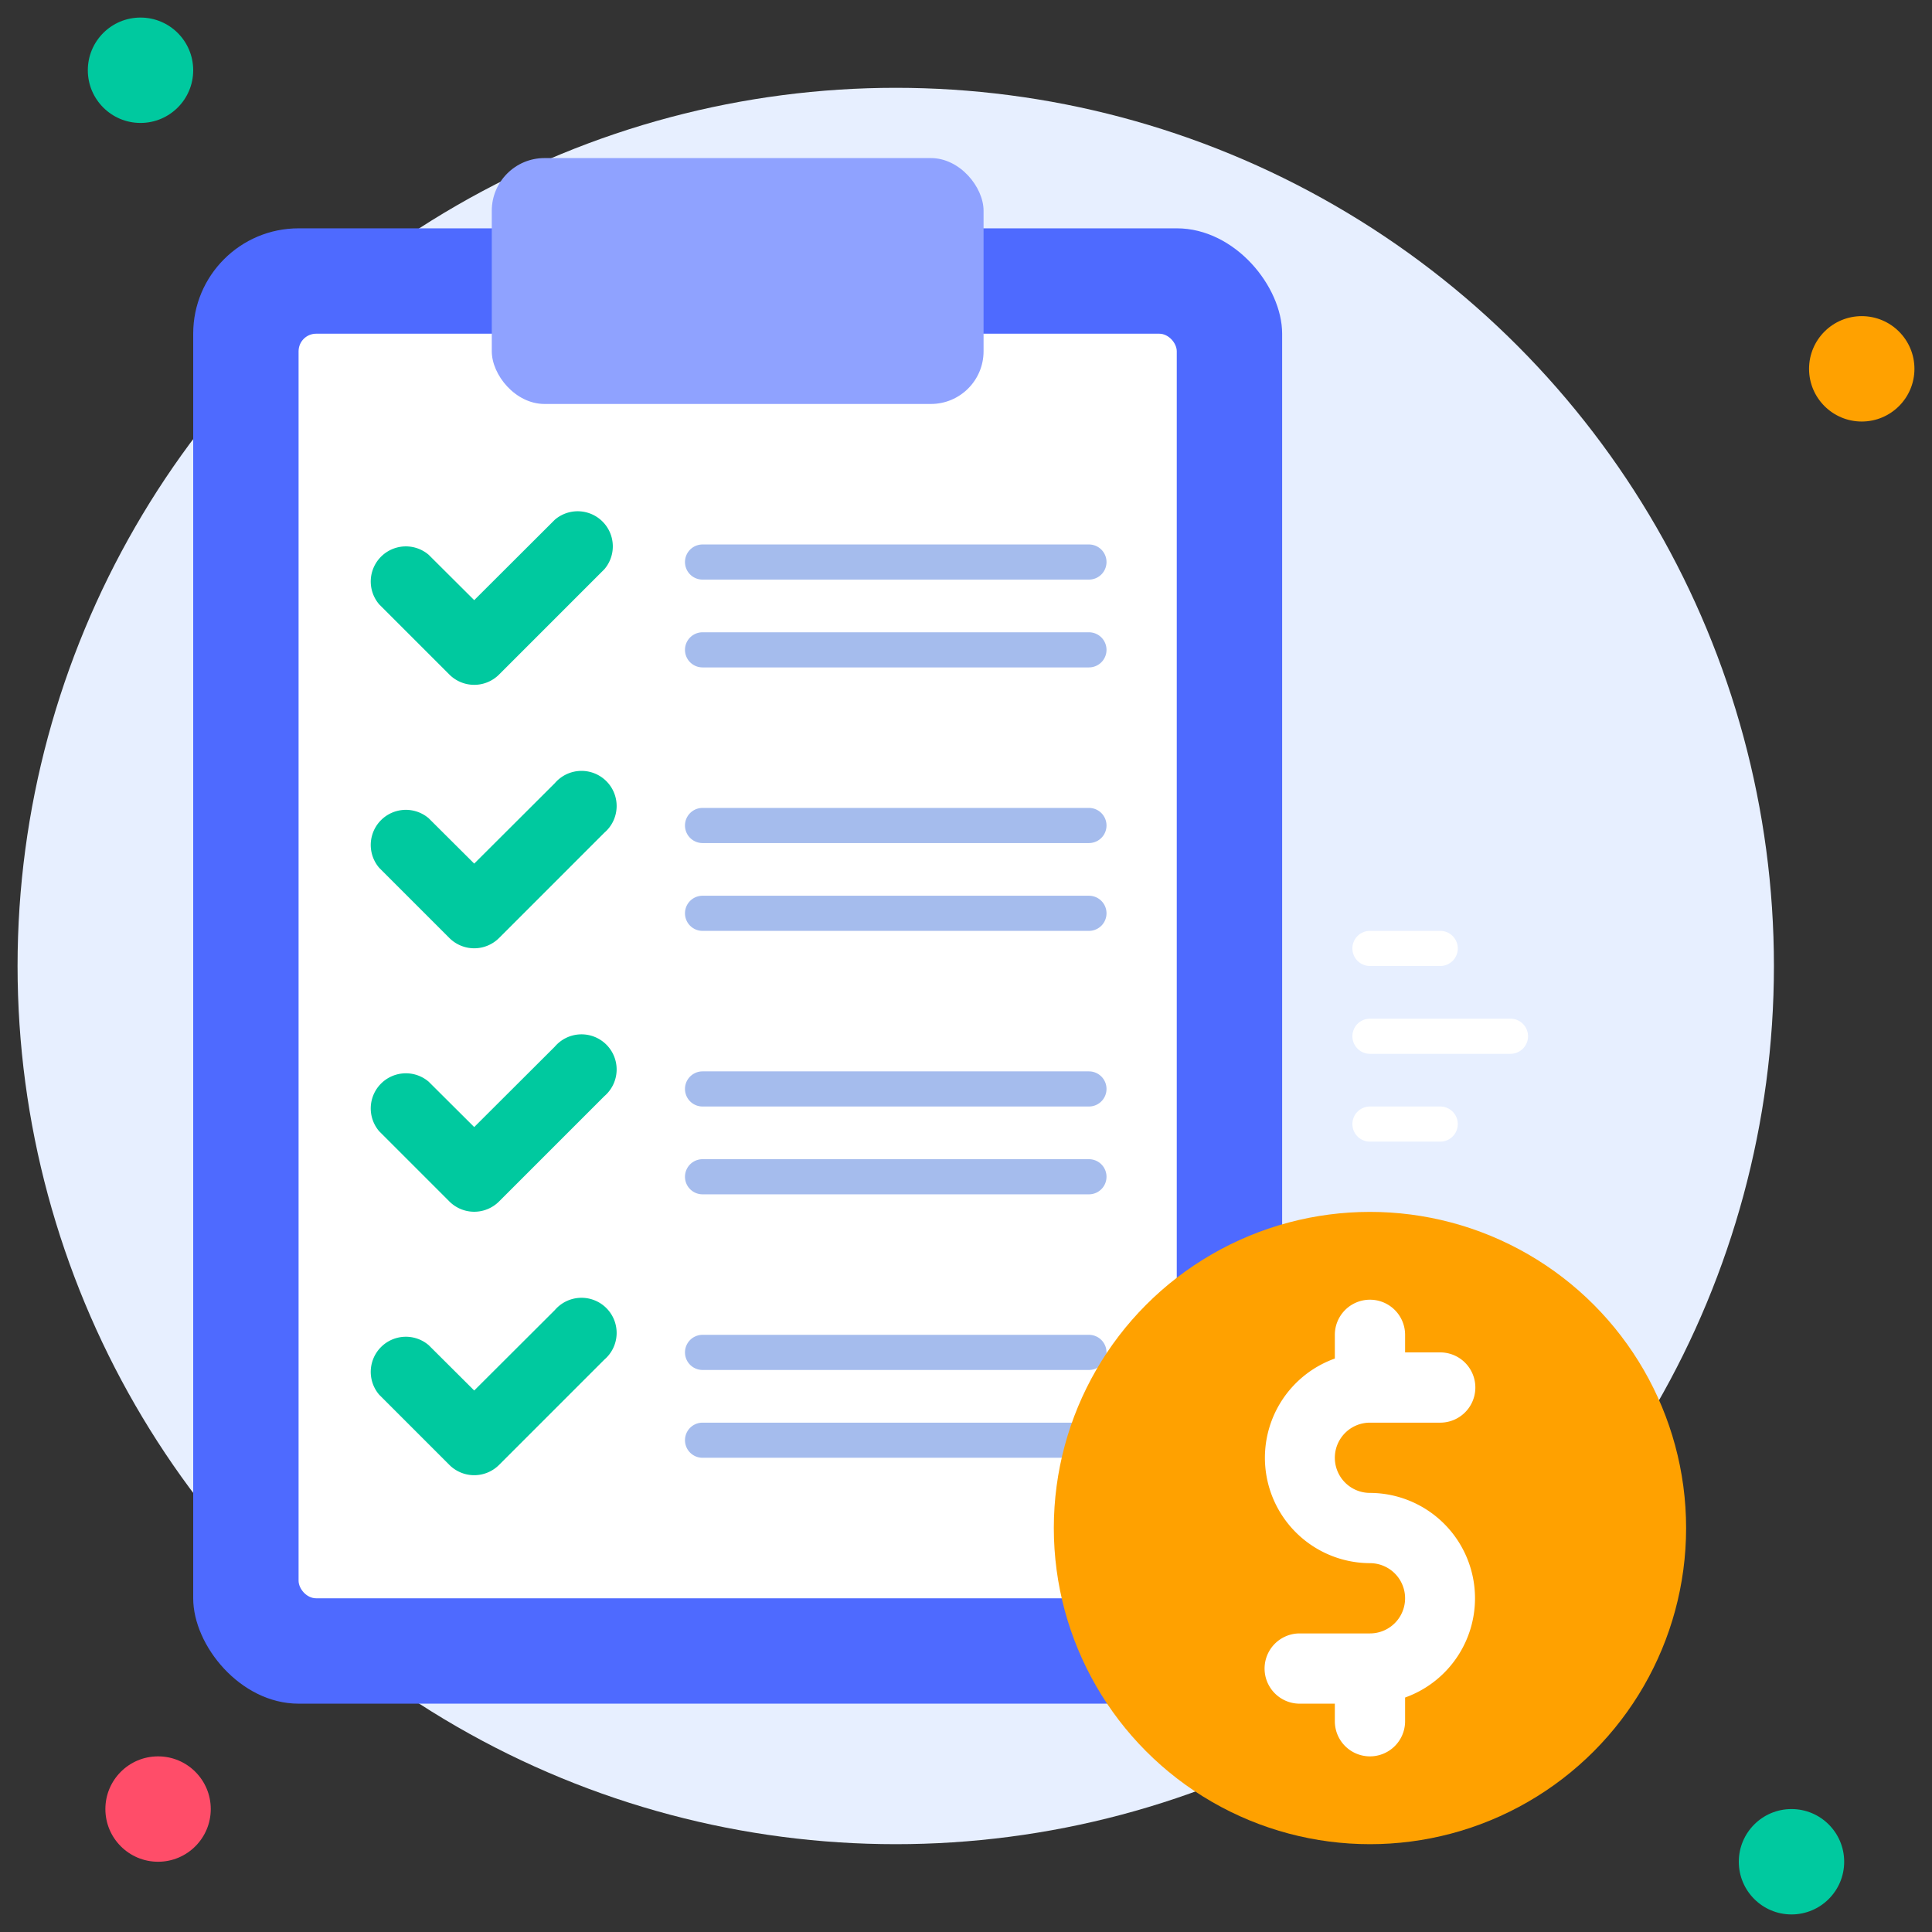 <svg xmlns="http://www.w3.org/2000/svg" viewBox="0 0 110 110" id="checklist"><rect x="0" y="0" width="110" height="110" fill="#333333" stroke="none"/><g><circle cx="51" cy="55" r="50" fill="#e7efff"></circle><circle cx="8" cy="4" r="3" fill="#00c99f"></circle><circle cx="106" cy="21" r="3" fill="#ffa100"></circle><circle cx="102" cy="106" r="3" fill="#00c99f"></circle><circle cx="9" cy="103" r="3" fill="#ff4d69"></circle><rect width="62" height="84" x="11" y="13" fill="#4e6aff" rx="6"></rect><rect width="50" height="72" x="17" y="19" fill="#fff" rx="1"></rect><rect width="28" height="14" x="28" y="9" fill="#8fa2ff" rx="3"></rect><path fill="#00c99f" d="M25.59,38.41l-4-4a2,2,0,0,1,2.82-2.82L27,34.17l4.59-4.58a2,2,0,0,1,2.82,2.82l-6,6A2,2,0,0,1,25.59,38.41Z"></path><path fill="#a5bced" d="M62 33H40a1 1 0 010-2H62a1 1 0 010 2zM62 38H40a1 1 0 010-2H62a1 1 0 010 2z"></path><path fill="#00c99f" d="M25.59,53.41l-4-4a2,2,0,0,1,2.82-2.82L27,49.17l4.59-4.58a2,2,0,1,1,2.82,2.82l-6,6A2,2,0,0,1,25.59,53.41Z"></path><path fill="#a5bced" d="M62 48H40a1 1 0 010-2H62a1 1 0 010 2zM62 53H40a1 1 0 010-2H62a1 1 0 010 2z"></path><path fill="#00c99f" d="M25.59,68.41l-4-4a2,2,0,0,1,2.82-2.82L27,64.17l4.59-4.58a2,2,0,1,1,2.82,2.82l-6,6A2,2,0,0,1,25.59,68.41Z"></path><path fill="#a5bced" d="M62 63H40a1 1 0 010-2H62a1 1 0 010 2zM62 68H40a1 1 0 010-2H62a1 1 0 010 2z"></path><path fill="#00c99f" d="M25.59,83.41l-4-4a2,2,0,0,1,2.82-2.82L27,79.17l4.59-4.58a2,2,0,1,1,2.82,2.82l-6,6A2,2,0,0,1,25.59,83.41Z"></path><path fill="#a5bced" d="M62 78H40a1 1 0 010-2H62a1 1 0 010 2zM62 83H40a1 1 0 010-2H62a1 1 0 010 2z"></path><circle cx="78" cy="87" r="18" fill="#ffa100"></circle><path fill="#fff" d="M78 85a2 2 0 010-4h4a2 2 0 000-4H80V76a2 2 0 00-4 0v1.35A6 6 0 0078 89a2 2 0 010 4H74a2 2 0 000 4h2v1a2 2 0 004 0V96.65A6 6 0 0078 85zM82 65H78a1 1 0 010-2h4a1 1 0 010 2zM86 60H78a1 1 0 010-2h8a1 1 0 010 2zM82 55H78a1 1 0 010-2h4a1 1 0 010 2z"></path></g></svg>
